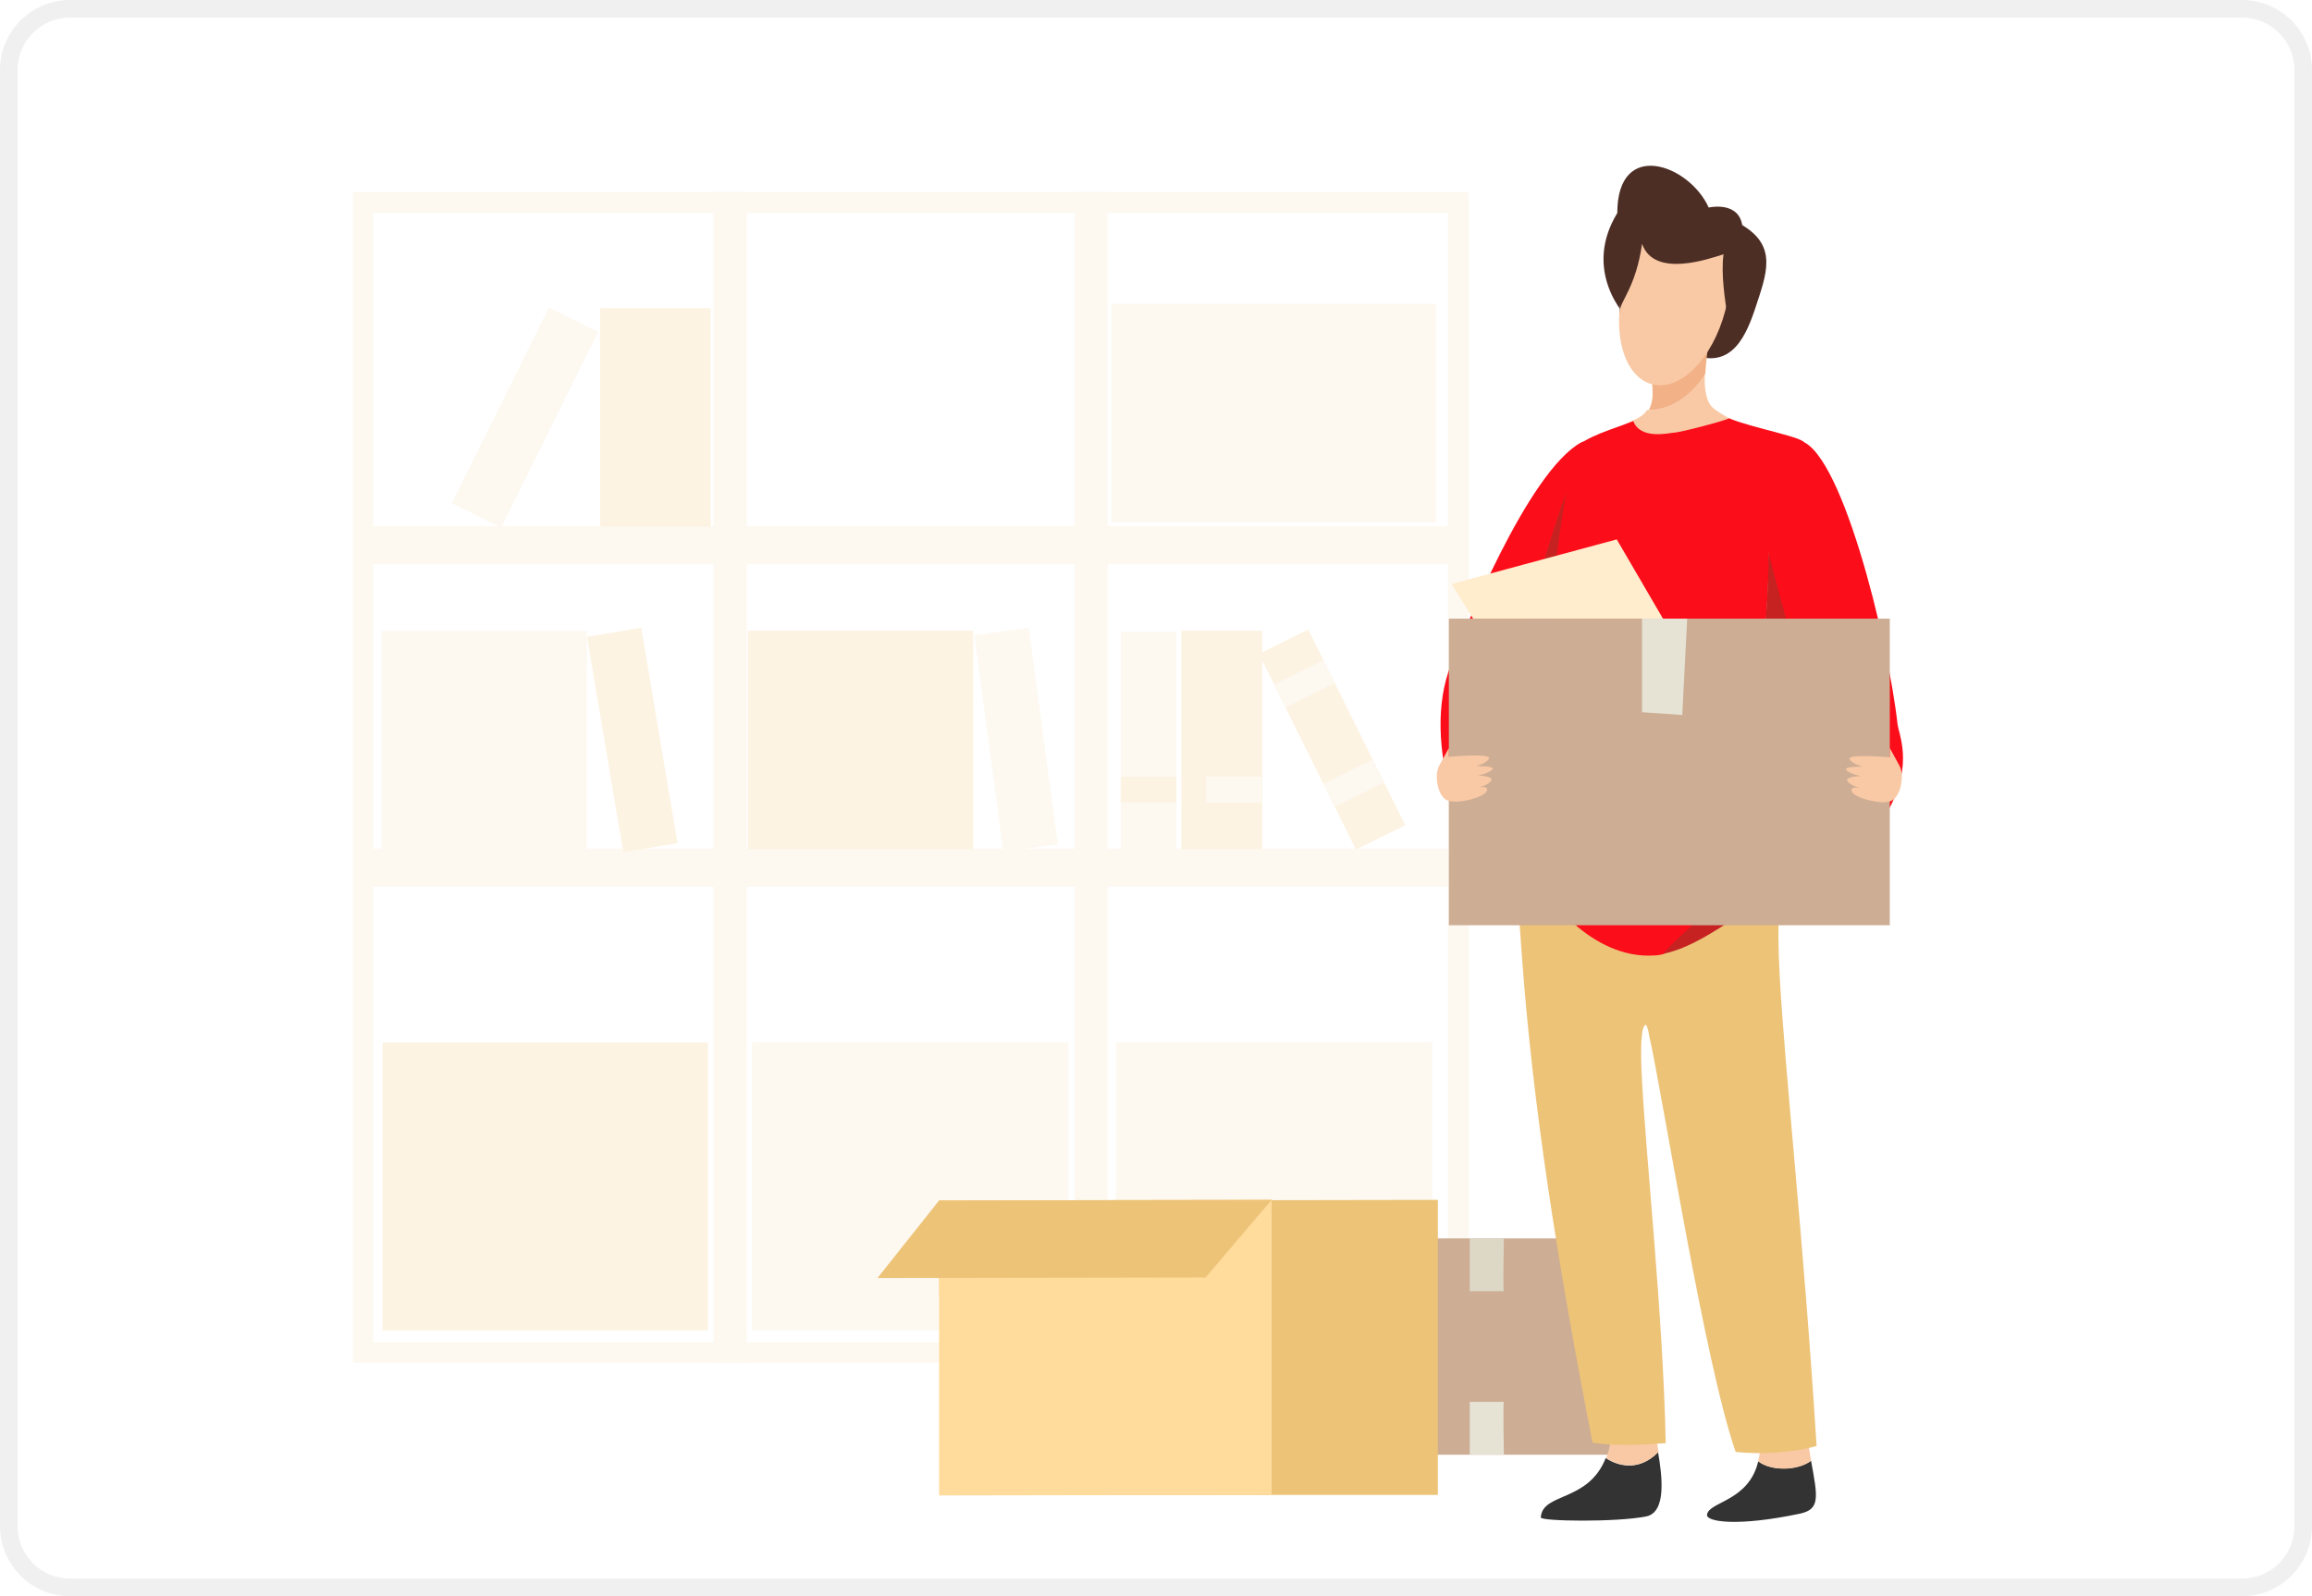 <?xml version="1.0" encoding="utf-8"?>
<!-- Generator: Adobe Illustrator 26.3.1, SVG Export Plug-In . SVG Version: 6.00 Build 0)  -->
<svg version="1.1" id="Calque_1" xmlns="http://www.w3.org/2000/svg" xmlns:xlink="http://www.w3.org/1999/xlink" x="0px" y="0px"
	 viewBox="0 0 420 290" style="enable-background:new 0 0 420 290;" xml:space="preserve">
<style type="text/css">
	.st0{fill:#F0F0F0;}
	.st1{fill:#FDF9F1;}
	.st2{fill:#FDF3E3;}
	.st3{fill:#CDAD94;}
	.st4{fill:#DDD7C5;}
	.st5{fill:#E6E3D5;}
	.st6{fill:#EDC378;}
	.st7{fill:#FFDB9C;}
	.st8{fill-rule:evenodd;clip-rule:evenodd;fill:#333333;}
	.st9{fill-rule:evenodd;clip-rule:evenodd;fill:#F9C9A5;}
	.st10{fill-rule:evenodd;clip-rule:evenodd;fill:#EDC378;}
	.st11{fill-rule:evenodd;clip-rule:evenodd;fill:#4D2E25;}
	.st12{fill-rule:evenodd;clip-rule:evenodd;fill:#F2B186;}
	.st13{fill-rule:evenodd;clip-rule:evenodd;fill:#FC0D1A;}
	.st14{fill-rule:evenodd;clip-rule:evenodd;fill:#C62222;}
	.st15{fill-rule:evenodd;clip-rule:evenodd;fill:#D24E37;}
	.st16{fill:#FFEDCD;}
	.st17{fill:#F9C9A5;}
</style>
<g id="Page-1">
	<g id="ill-hub-pms-sinstaller-vgn">
		<path id="Shape" class="st0" d="M407.3,3.2c5.3,0,9.5,4.3,9.5,9.5v264.6c0,5.3-4.3,9.5-9.5,9.5H12.7c-5.3,0-9.5-4.3-9.5-9.5V12.7
			c0-5.3,4.3-9.5,9.5-9.5H407.3 M407.3,0H12.7C5.7,0,0,5.7,0,12.7v264.6c0,7,5.7,12.7,12.7,12.7h394.6c7,0,12.7-5.7,12.7-12.7V12.7
			C420,5.7,414.3,0,407.3,0z"/>
	</g>
</g>
<g>
	<g id="Ensemble_Billy_00000070085032576178897070000006265962628902904193_">
		<g>
			<g>
				<path class="st1" d="M131.9,38.7v205.2H67.8V38.7H131.9 M135.7,34.9H64.1v212.7h71.6V34.9L135.7,34.9z"/>
			</g>
			<polygon class="st1" points="66.5,95.6 134,95.6 134,102.5 64.5,102.5 			"/>
		</g>
	</g>
	<g>
		<rect x="109" y="56" class="st2" width="20.1" height="39.7"/>
		
			<rect x="75.5" y="70.8" transform="matrix(0.444 -0.896 0.896 0.444 -14.876 127.644)" class="st1" width="39.7" height="10"/>
	</g>
	<g>
		<polygon class="st1" points="132,154.2 64.5,154.2 64.5,161.1 134,161.1 		"/>
		<g>
			<rect x="69.3" y="114.6" class="st1" width="37.3" height="39.7"/>
			
				<rect x="109.9" y="114.6" transform="matrix(0.986 -0.166 0.166 0.986 -20.749 20.959)" class="st2" width="10" height="39.7"/>
		</g>
	</g>
	<g>
		<g>
			<rect x="69.5" y="189.4" class="st2" width="59.1" height="52.3"/>
		</g>
	</g>
	<g>
		<g>
			<rect x="136.6" y="189.4" class="st1" width="57.5" height="52.3"/>
		</g>
	</g>
	<g>
		<g>
			<rect x="202.7" y="189.4" class="st1" width="57.5" height="52.3"/>
		</g>
	</g>
	<g id="Ensemble_Billy_00000014636391865667260700000015664056257688992640_">
		<g>
			<g>
				<path class="st1" d="M197.5,38.7v205.2h-64.1V38.7H197.5 M201.2,34.9h-71.6v212.7h71.6V34.9L201.2,34.9z"/>
			</g>
			<polygon class="st1" points="132,95.6 199.5,95.6 199.5,102.5 130,102.5 			"/>
		</g>
	</g>
	<g>
		<polygon class="st1" points="197.5,154.2 130,154.2 130,161.1 199.5,161.1 		"/>
		<g>
			<rect x="135.9" y="114.6" class="st2" width="40.9" height="39.7"/>
			
				<rect x="179.6" y="114.6" transform="matrix(0.991 -0.133 0.133 0.991 -16.236 25.726)" class="st1" width="10" height="39.7"/>
		</g>
	</g>
	<g id="Ensemble_Billy_00000101823529420251210040000006842670995814646691_">
		<g>
			<g>
				<path class="st1" d="M263,38.7v205.2h-64.1V38.7H263 M266.8,34.9h-71.6v212.7h71.6V34.9L266.8,34.9z"/>
			</g>
			<polygon class="st1" points="197.6,95.6 265.1,95.6 265.1,102.5 195.5,102.5 			"/>
		</g>
	</g>
	<g>
		<rect x="201.9" y="55.2" class="st1" width="59" height="39.7"/>
	</g>
	<g>
		<polygon class="st1" points="263.1,154.2 195.5,154.2 195.5,161.1 265.1,161.1 		"/>
		<g>
			<rect x="214.6" y="114.6" class="st2" width="14.7" height="39.7"/>
			<rect x="219.1" y="141.1" class="st1" width="10.1" height="4.7"/>
			<rect x="203.6" y="114.8" class="st1" width="10.1" height="39.7"/>
			<rect x="203.6" y="141.1" class="st2" width="10.1" height="4.7"/>
			
				<rect x="237" y="114.6" transform="matrix(0.896 -0.444 0.444 0.896 -34.537 121.344)" class="st2" width="10" height="39.7"/>
			<rect x="232" y="122" transform="matrix(0.896 -0.444 0.444 0.896 -30.53 118.07)" class="st1" width="10" height="4.6"/>
			
				<rect x="240.9" y="140.1" transform="matrix(0.896 -0.444 0.444 0.896 -37.648 123.888)" class="st1" width="10" height="4.6"/>
		</g>
	</g>
</g>
<g>
	<g>
		<g>
			<polygon class="st3" points="297.3,264.3 240.7,264.3 240.7,225 297.3,225 297.3,264.3 			"/>
			<path class="st4" d="M267,234.6V225l0,0h6.2c0,0-0.2,9.5,0,9.6H267z"/>
			<path class="st5" d="M267,254.7v9.6l0,0h6.2c0,0-0.2-9.5,0-9.6H267z"/>
		</g>
		<polyline class="st6" points="200.8,218.1 261.2,218 261.2,271.6 200.8,271.6 200.8,218.1 		"/>
		<polyline class="st7" points="170.6,218.1 231,218 231,271.6 170.6,271.7 170.6,218.1 		"/>
		<polyline class="st7" points="231,271.6 231,271.6 231,218 170.6,218.1 170.6,221.5 170.6,233.3 170.6,233.3 170.6,235.2 
			231,271.6 		"/>
		<polygon class="st6" points="231,218 219,232.1 159.4,232.2 170.6,218.1 231,218 		"/>
	</g>
	<g>
		<path class="st8" d="M301.2,263.8c0.8,4.6,1.5,10.9-2.1,11.7c-5.4,1.1-19.2,0.9-19.2,0.2c0.3-4.6,8.6-2.7,11.8-10.8
			C293.6,266.2,297.6,267.6,301.2,263.8L301.2,263.8z"/>
		<path class="st9" d="M293,259.4c1.5-0.3,3.7-0.2,6.1-0.1c0.6,0,1.1,0.1,1.5,0.2c0.1,0.9,0.4,2.5,0.7,4.3c-3.6,3.7-7.6,2.4-9.5,1.1
			C292.3,263.5,292.8,261.6,293,259.4L293,259.4z"/>
		<path class="st8" d="M329,265.4c1.2,6.6,1.7,8.8-2,9.6c-11.3,2.4-17.1,1.5-16.9,0.2c0.3-2.4,7.6-2.4,9.3-9.7
			C321.9,267.4,326.7,267.1,329,265.4L329,265.4z"/>
		<path class="st9" d="M325.9,257.1c1.1,0.7,2,1.8,2.3,3.5c0.3,1.8,0.6,3.4,0.8,4.8c-2.3,1.8-7.1,2-9.6,0.1c0.4-1.7,0.5-3.8,0.1-6.4
			c0.3-0.2,0.5-0.4,0.9-0.7C321.8,257.3,324.2,257.1,325.9,257.1L325.9,257.1z"/>
		<path class="st10" d="M323.3,177.3c-0.3-5.4-0.3-9.7-0.1-12.7c0.1-1.8,0.4-3.2,0.8-4.1c3.8-8.9-21.8,7.5-21.8,7.5s-20-9.6-25.4-11
			c-0.9-0.2-1.4-0.3-1.3,0c0.2,5.2,0.5,10.5,0.9,15.8c2,28.1,6.6,57,12.9,89.3c4.2,0.7,8.9,0.4,13.3,0.1
			c-0.5-24.2-3.8-53.6-4.4-67.7c-0.2-5.1,0-8.2,0.8-8.3c0.1,0,0.4,0.7,0.6,2c2.4,10.5,10,59.2,15.7,75.6c4.6,0.5,10.8,0.1,14.7-1.1
			C327.7,225.7,324.3,195.4,323.3,177.3z"/>
		<path class="st11" d="M306.7,64.1c7.2,3.2,10.1-1.9,12.1-7.9c2.1-6.4,4.2-11.4-2.3-15.3c-0.5-3.1-3.4-3.7-6.1-3.2
			c-3.5-7.8-16.6-12.6-16.6,1c-6.1,10,0.5,18.4,3.4,20.6C300.1,61.7,303.8,62.9,306.7,64.1L306.7,64.1z"/>
		<path class="st9" d="M309.7,67.9c-0.1,2.7,0.2,5.2,1.6,6.3c2.8,2.2,6,3.1,7.8,3.5c1.9,0.4-10.5,4.3-10.5,4.3l-11.3-1
			c0,0-4.3-2.9-1.8-4.1c1.6-0.7,3-1.2,3.7-2.4C303.3,74.6,306.9,72.2,309.7,67.9L309.7,67.9z"/>
		<path class="st12" d="M310.5,59.7c0.1,0.2,0.1,0.4,0.1,0.7c-0.2,2.1-0.7,4.9-0.8,7.5c-2.8,4.3-6.5,6.6-10.3,6.6
			c0.7-1.1,1-3,0.4-6.4l4.3-1.4L310.5,59.7L310.5,59.7z"/>
		<path class="st9" d="M308.3,38.4c5.1,1.3,7.4,9.4,5.1,18.1c-2.3,8.7-8.2,14.7-13.3,13.3c-5.1-1.3-7.4-9.4-5.1-18.1
			C297.3,43.1,303.3,37.1,308.3,38.4L308.3,38.4z"/>
		<path class="st11" d="M294.3,56.4c0-1.6,2.9-4.3,4-12.1c2.2,6.3,12.2,2.7,14.8,1.9c-0.5,3.5,0.3,8.6,0.7,11.1
			c0.4,2.5,3.3-4.4,3.3-4.4l-0.6-8.5l-6.8-6l-8.6-2.2l-7.1,7.3C294,43.5,294.3,60.1,294.3,56.4L294.3,56.4z"/>
		<path class="st13" d="M321.3,100.5c-0.3-1.8-0.8-3.3-0.9-3.9c-1.5-8.2,2.5-16.8,6.1-16.6c7.7,0.3,16.5,36.3,18.2,51.5
			c0.2,1.9,2.9,7.2-1.5,15.4c-3,5.8-7.9,10.7-17.8,18.9c-1.2-0.9-5.6,1.4-6.9-1c-2.4-2.4,2.7-9,5.4-11.8c3.8-6.6,8-14,7.7-14.8
			c-0.2-0.6-2.5-8.8-5-17.8C322.1,114.7,320.9,107.8,321.3,100.5L321.3,100.5z"/>
		<path class="st14" d="M276.2,138.2c-2.6-1.7-3.5-5.7-3.6-7.8c-0.1-2.7,12.3-45.6,14.3-46.3c0.8-0.3,0.3,9.1-1,20.1
			c-1.3,5.4-2.7,10-3.7,11.3c-3.1,4.1-4,9.6-6.9,15.7C274.9,132.1,275.3,134.8,276.2,138.2L276.2,138.2z"/>
		<path class="st13" d="M278.8,133.9c2.4-19.8,5.6-51.1,8.2-53.2c2.2-1.8,8.5-3.6,9.7-4.2c1.3,3.4,6.3,2.2,7.4,2.1
			c1.1,0,9.4-2.2,10-2.6c4.3,1.8,14.5,3.6,13.6,4.6c-0.5,0.6-0.2,12.6-0.3,23.3c-1-2.9-6-16.4-6-7.6c-0.1,62.8-21.1,54.7-20.9,61.5
			c0.1,2.1,16.1-4.4,14.6,1.4c-1.1,3.9-9.4,10.2-12.8,14.1c-0.7,0.2-1.3,0.3-2,0.3c-5.3,0.3-10.4-2.2-14.5-5.9
			C283.8,158,280.8,142.1,278.8,133.9L278.8,133.9z"/>
		<path class="st14" d="M321.3,100.5c1.2,4.7,3.3,12.5,5.3,19.8c-1.3,7-3.3,20.2-2.8,32.7c-2.6,4.6-5,8.7-5.6,9.9
			c-0.3,0.6-0.2,1.2,0.2,1.9c-5,3-10.7,7.4-16.3,8.5c3.3-3.9,11.7-10.1,12.8-14.1c1.5-5.8-14.5,0.7-14.6-1.4
			C300.2,151.2,320.3,158.8,321.3,100.5L321.3,100.5z"/>
		<path class="st15" d="M278.8,133.9c2,8.2,4.9,24.2,6.9,33.8c-1.8-1.6-3.4-3.3-4.7-5.2c-1.2-2.8-2.3-5.3-2.8-6.9
			c-0.7-1.9-1.3-4-1.8-5.9l0.2-0.7C277.1,147,277.9,141.2,278.8,133.9L278.8,133.9z"/>
		<path class="st13" d="M276.2,138.2c1.8,7.8,5.6,19.5,6.1,22.5c-0.8,2-4.8,4.4-8.1,6.1c-8.2-11.7-16.3-31.5-10.6-46.1
			c2.2-5.7,13.9-34.9,23.6-40.3c3.4-1.9,1.4,12.7-1.2,23.8c1.2-11.1,1.8-20.4,1-20.1c-2,0.7-14.4,43.6-14.3,46.3
			C272.7,132.6,273.6,136.6,276.2,138.2L276.2,138.2z"/>
	</g>
	<g>
		<polygon class="st3" points="343.3,168.1 263.2,168.1 263.2,112.4 343.3,112.4 343.3,168.1 		"/>
		<polygon class="st16" points="267.6,112.4 263.7,106.1 293.7,98 302.1,112.4 267.6,112.4 		"/>
		<polygon class="st5" points="305.6,129.9 306.5,112.4 298.3,112.4 298.3,112.4 298.3,129.4 		"/>
		<path class="st17" d="M345.1,139.2l-1.8-3.3v1.7c0,0-7.7-0.7-7.3,0.3c0.4,0.9,2.4,1.4,2.4,1.4s-3.6-0.1-3,0.6
			c0.6,0.7,2.6,1.1,2.6,1.1s-2.9,0.1-2.4,0.9c0.6,0.9,2.4,1.3,2.4,1.3s-2-0.5-1.6,0.6c0.4,1.1,5,2.4,6.9,1.8
			C345.3,145.1,346,140.9,345.1,139.2L345.1,139.2z"/>
		<path class="st17" d="M261.4,139.2l1.8-3.3l0,1.6c0,0,7.7-0.7,7.3,0.3c-0.4,0.9-2.4,1.4-2.4,1.4s3.6-0.1,3,0.6
			c-0.6,0.7-2.6,1.1-2.6,1.1s2.9,0.1,2.4,0.9c-0.5,0.9-2.4,1.3-2.4,1.3s2-0.5,1.6,0.6c-0.4,1.1-5,2.4-6.9,1.8
			C261.2,145.1,260.5,140.9,261.4,139.2L261.4,139.2z"/>
	</g>
</g>
</svg>
